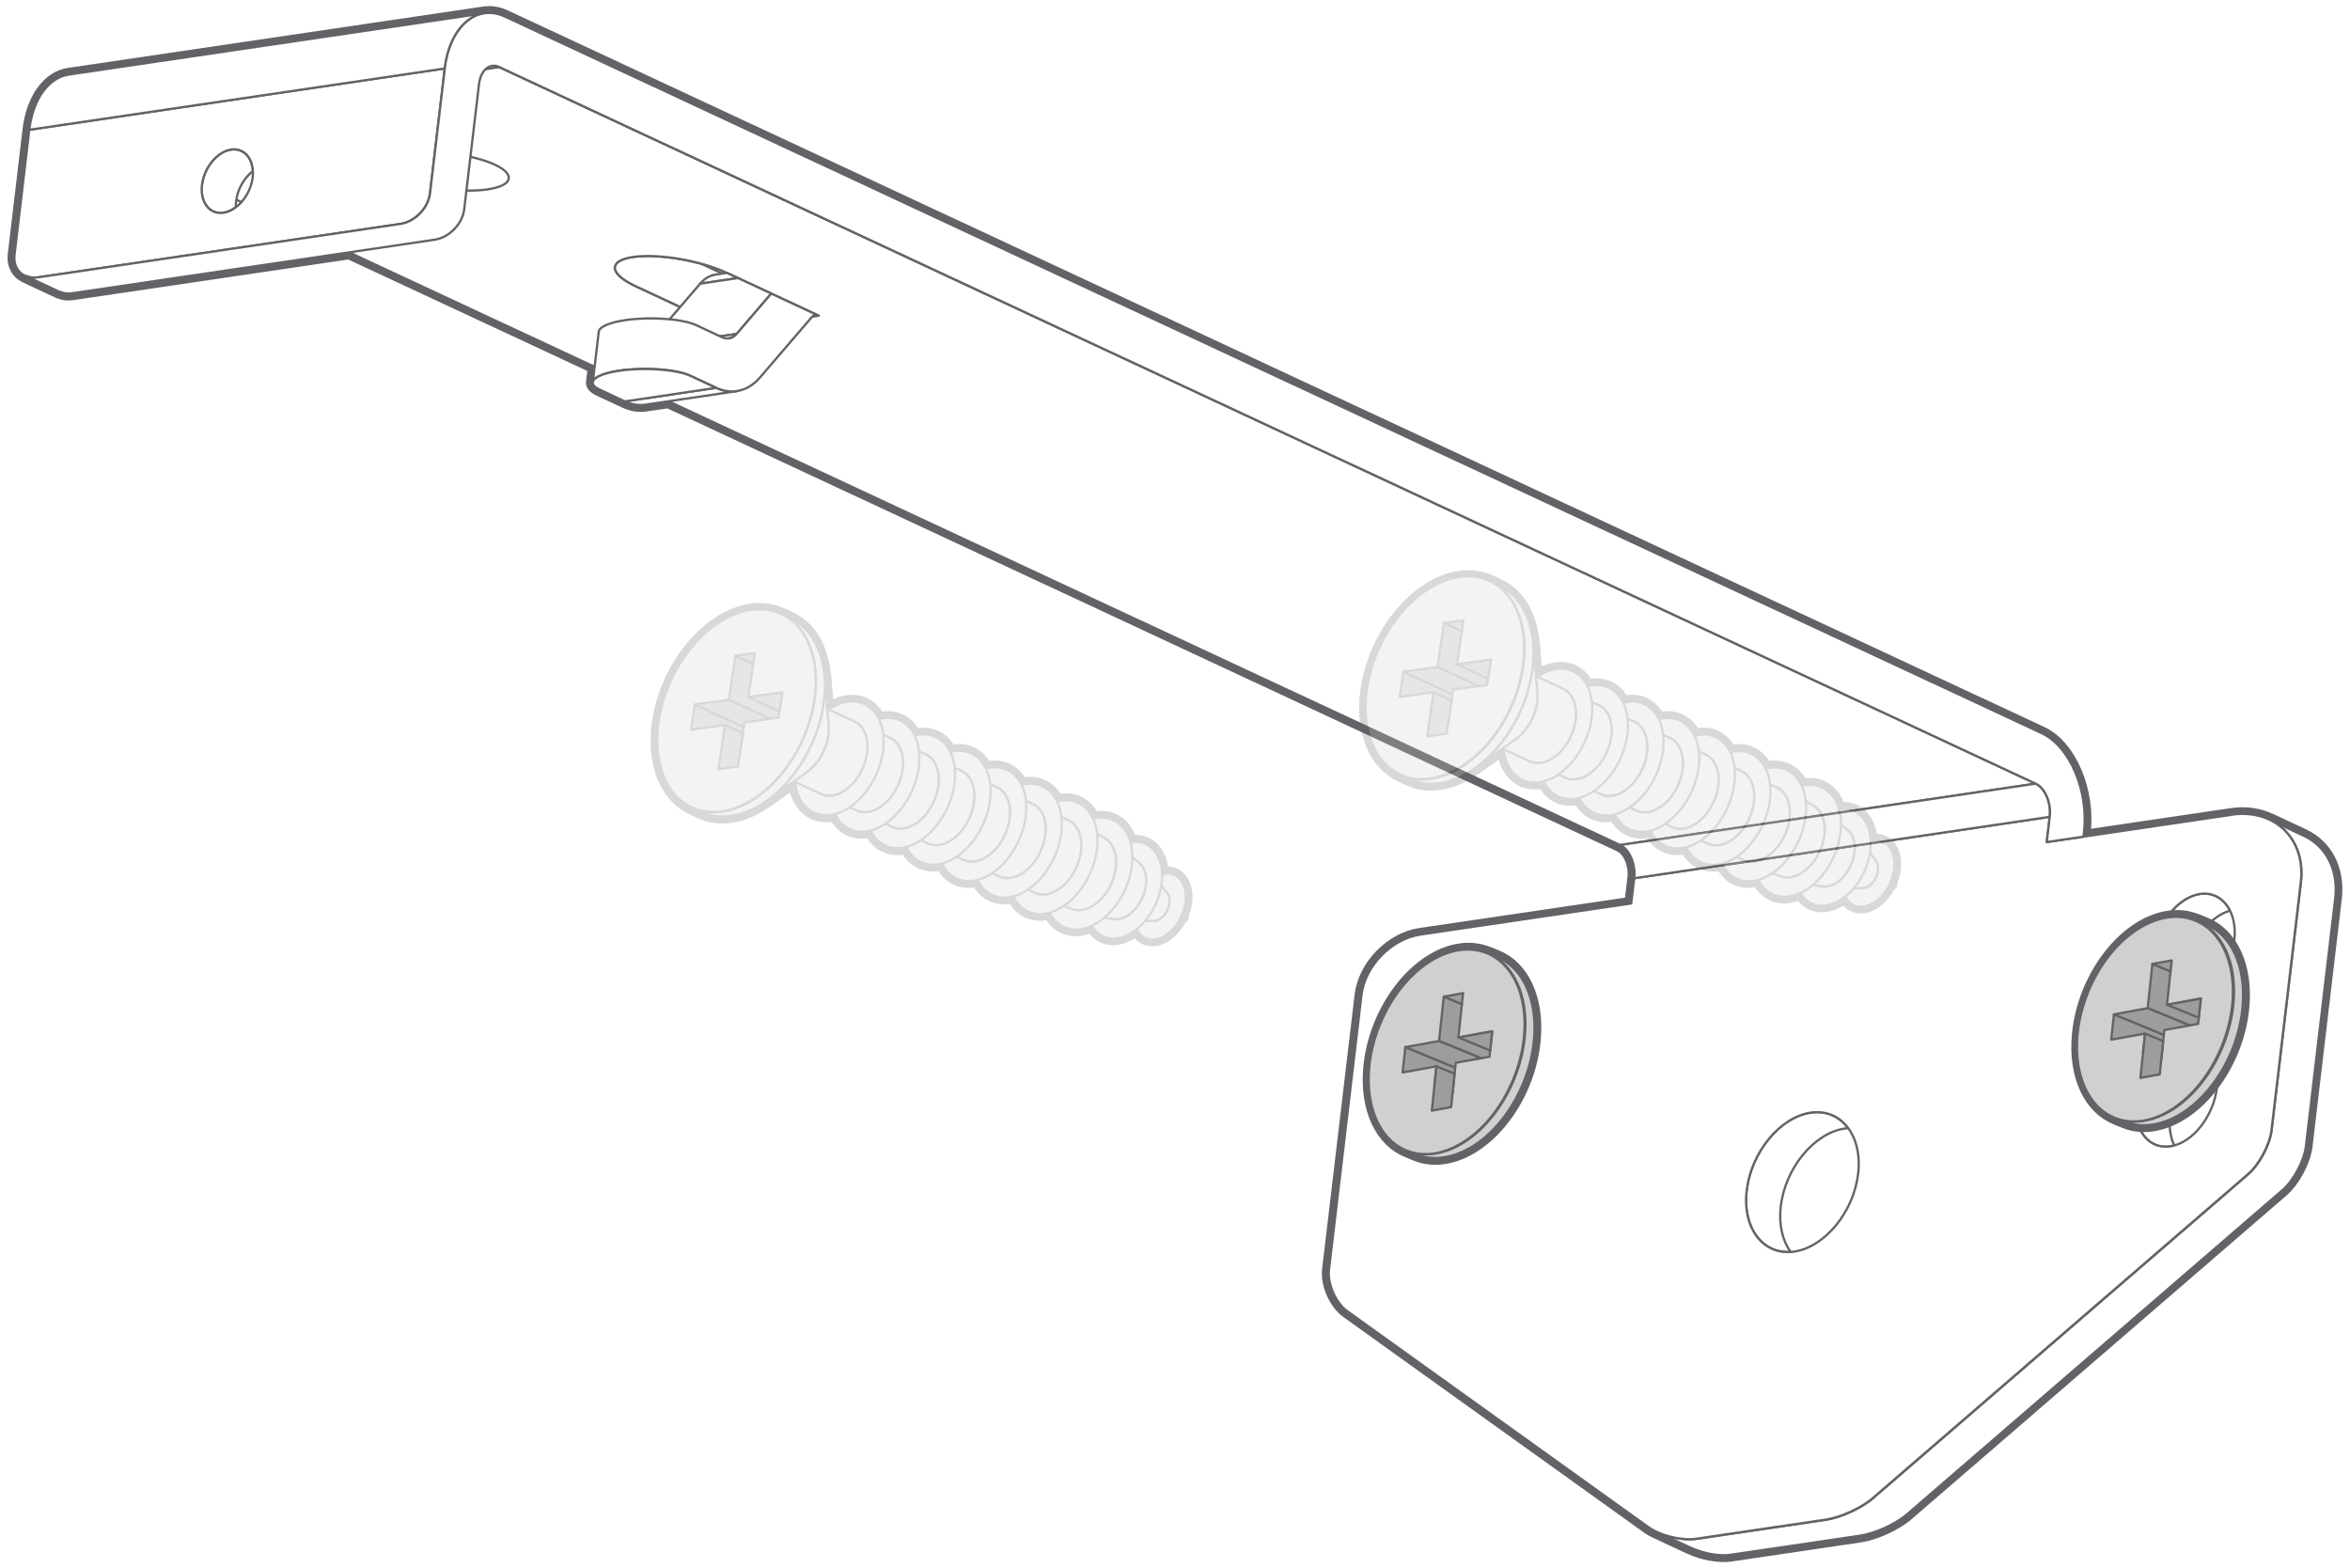 <svg viewBox="0 0 259.14 172.91" xmlns="http://www.w3.org/2000/svg"><path d="m0 0h259.14v172.91h-259.14z" fill="#fff"/><g stroke="#626366" stroke-linejoin="round"><path d="m253.98 92.13-3.6-1.69v.02c-1.22-.6-2.7-.85-4.34-.6l-16.3 2.41.05-.43c.55-4.61-1.55-9.54-4.66-10.99l-169.44-79.02c-.78-.36-1.55-.48-2.28-.37l-45.82 6.77c-2.18.32-3.95 2.63-4.36 6.09l-1.63 13.79c-.12 1.08.36 1.92 1.16 2.3h-.03l3.76 1.76h.05c.4.19.86.27 1.39.19l30.59-4.52 27.05 12.61-.2 1.67c-.06.28.17.56.72.82l2.82 1.32c.77.36 1.54.48 2.28.37l2.52-.37 104.94 48.94c1.04.49 1.74 2.12 1.55 3.66l-.33 2.78-23.25 3.43c-3.2.47-6.12 3.48-6.5 6.69l-3.58 30.23c-.19 1.6.73 3.69 2.04 4.63l33.18 23.79c.3.21.65.4 1.04.57l3.6 1.68h.02c1.34.63 3.13.97 4.42.78l14.3-2.11c1.6-.24 3.91-1.29 5.13-2.35l41.42-35.76c1.22-1.06 2.38-3.23 2.57-4.84l3.23-27.31c.38-3.24-1.07-5.82-3.52-6.94z" fill="none" stroke-width="1.5"/><path d="m253.98 92.13-3.6-1.69v.02c2.35 1.16 3.73 3.69 3.35 6.86l-3.23 27.31c-.19 1.6-1.35 3.78-2.57 4.84l-41.42 35.76c-1.22 1.06-3.53 2.11-5.13 2.35l-14.3 2.11c-1.24.18-2.94-.13-4.26-.71l3.6 1.68h.02c1.34.63 3.13.97 4.42.78l14.3-2.11c1.6-.24 3.91-1.29 5.13-2.35l41.42-35.76c1.22-1.06 2.38-3.23 2.57-4.84l3.23-27.31c.38-3.24-1.07-5.82-3.52-6.94z" fill="#fff" stroke-width=".25"/><path d="m159.65 118.61c.34-2.9 2.44-5.55 4.75-6.13-.64-1.33-1.87-2.08-3.38-1.86-2.46.36-4.77 3.17-5.13 6.23s1.35 5.27 3.81 4.91c.13-.02.25-.07.38-.1-.4-.83-.57-1.87-.43-3.05z" fill="#fff" stroke-width=".25"/><path d="m196.37 133.01c.5-4.21 3.67-8.07 7.05-8.57.13-.02.26-.02.39-.03-.95-1.3-2.41-1.98-4.15-1.72-3.38.5-6.56 4.35-7.05 8.57-.48 4.05 1.68 7 4.85 6.78-.89-1.22-1.33-2.98-1.09-5.03z" fill="#fff" stroke-width=".25"/><path d="m239.29 122.99 1.91-16.17c.36-3.01 2.42-5.77 4.71-6.4-.65-1.32-1.84-2.07-3.31-1.85-2.46.36-4.78 3.29-5.16 6.5l-1.91 16.17c-.38 3.21 1.32 5.54 3.78 5.17.15-.02.3-.06.46-.1-.43-.89-.62-2.03-.47-3.32z" fill="#fff" stroke-width=".25"/><path d="m246.04 89.85-17.54 2.59-2.8.41.33-2.78-45.82 6.77-.33 2.78-23.25 3.43c-3.2.47-6.12 3.48-6.5 6.69l-3.58 30.23c-.19 1.6.73 3.69 2.04 4.63l33.18 23.79c1.31.94 3.7 1.52 5.29 1.28l14.3-2.11c1.6-.24 3.91-1.29 5.13-2.35l41.42-35.76c1.22-1.06 2.38-3.23 2.57-4.84l3.23-27.31c.57-4.81-2.89-8.17-7.68-7.46zm-81.22 25.68c-.36 3.06-2.67 5.87-5.13 6.23s-4.17-1.85-3.81-4.91 2.67-5.87 5.13-6.23 4.17 1.85 3.81 4.91zm40.08 13.91c-.5 4.21-3.67 8.07-7.05 8.57s-5.74-2.54-5.24-6.75 3.67-8.07 7.05-8.57 5.74 2.54 5.24 6.75zm41.48-25.7-1.91 16.17c-.38 3.21-2.7 6.13-5.16 6.5-2.46.36-4.16-1.97-3.78-5.17l1.91-16.17c.38-3.21 2.7-6.13 5.16-6.5 2.46-.36 4.16 1.97 3.78 5.17z" fill="#fff" stroke-width=".25"/><path d="m80.88 30.74-3.53-1.65c-2.61-.72-5.58-1.05-7.57-.75-2.77.41-2.63 1.86.3 3.23l10.15 4.73 5.03-.74 5.03-.74-8.9-4.15-.5.07z" fill="#fff" stroke-width=".25"/><path d="m55.04 7.4-45.83 6.77 169.45 79.01 45.82-6.77zm30.22 28.16-5.03.74-10.15-4.73c-2.93-1.37-3.06-2.82-.3-3.23s7.43.37 10.35 1.74l10.15 4.73-5.03.74z" fill="#fff" stroke-width=".25"/><path d="m54.57 18.16c-2.33-1.09-6.5-1.64-9.26-1.23-2.77.41-3.12 1.63-.79 2.72s6.5 1.64 9.26 1.23 3.12-1.63.79-2.72z" fill="#fff" stroke-width=".25"/><path d="m80.16 30.09-1.26.19c-.62.09-1.21.43-1.7 1l4.18-.62z" fill="#fff" stroke-width=".25"/><path d="m81.38 30.66-4.17.62-6.03 7.02 10.06-1.48 3.81-4.45z" fill="#fff" stroke-width=".25"/><path d="m80.39 37.32-10.06 1.49c.31-.05.61-.22.85-.5l10.06-1.49c-.24.28-.54.45-.85.5z" fill="#fff" stroke-width=".25"/><path d="m81.25 43.13-10.06 1.49c-.74.11-1.51 0-2.28-.37l10.06-1.49c.77.36 1.54.48 2.28.37z" fill="#fff" stroke-width=".25"/><path d="m85.05 32.37-3.81 4.44c-.43.51-1.03.65-1.61.38l-2.82-1.32c-1.55-.72-5.08-.98-7.85-.57-1.78.26-2.82.74-2.93 1.24l-.66 5.57c.11-.5 1.15-.98 2.93-1.24 2.77-.41 6.3-.15 7.85.57l2.82 1.32c1.74.81 3.52.39 4.83-1.13l5.68-6.62c.22-.25.52-.33.81-.19l-5.23-2.44z" fill="#fff" stroke-width=".25"/><path d="m73.94 43.51 5.03-.74-2.82-1.32c-1.55-.72-5.08-.98-7.85-.57s-3.76 1.33-2.21 2.06l2.82 1.32 5.03-.74z" fill="#fff" stroke-width=".25"/><path d="m180.21 96.84c.18-1.54-.51-3.18-1.55-3.66l45.82-6.77c1.04.48 1.74 2.12 1.55 3.66z" fill="#fff" stroke-width=".25"/><path d="m26.04 22.15c.16-1.32.9-2.56 1.85-3.28-.08-1.54-1.06-2.57-2.41-2.38-1.54.23-2.98 1.98-3.21 3.9s.85 3.3 2.38 3.07c.47-.07.94-.3 1.36-.62-.01-.22 0-.45.03-.69z" fill="#fff" stroke-width=".25"/><path d="m49.05 7.54-45.82 6.77-1.63 13.79c-.19 1.61.97 2.72 2.56 2.49h.03l39.97-5.9c1.6-.24 3.06-1.74 3.25-3.35l1.63-13.79zm-21.19 12.02c-.23 1.92-1.67 3.67-3.21 3.9s-2.61-1.15-2.38-3.07 1.67-3.67 3.21-3.9 2.61 1.15 2.38 3.07z" fill="#fff" stroke-width=".25"/><path d="m3.23 14.31c.41-3.46 2.18-5.77 4.36-6.09l45.82-6.76c-2.18.32-3.95 2.63-4.36 6.09z" fill="#fff" stroke-width=".25"/><path d="m225.14 80.84-169.45-79.01c-3.12-1.45-6.09 1.11-6.64 5.72l-1.63 13.79c-.19 1.61-1.65 3.11-3.25 3.35l-33.11 4.88-6.86 1.01s-.02 0-.03 0c-.53.08-1 0-1.4-.19h-.03l3.76 1.76h.05c.4.19.86.27 1.39.19l40-5.91c1.6-.24 3.06-1.74 3.25-3.35l1.63-13.79c.18-1.54 1.17-2.39 2.21-1.91l169.45 79.03c1.04.48 1.74 2.12 1.55 3.66l-.33 2.78 2.8-.41 1.25-.18.05-.43c.55-4.61-1.55-9.54-4.66-10.99z" fill="#fff" stroke-width=".25"/><path d="m243.21 101.91-1-.41s.09.05.13.07c-1.05-.46-2.25-.61-3.56-.34-4.72.96-9 6.73-9.56 12.89-.42 4.57 1.32 8.06 4.17 9.17-.03-.01-.06-.02-.09-.03l1 .41c1.02.42 2.17.53 3.43.27 4.72-.96 9-6.73 9.56-12.89.42-4.52-1.28-7.99-4.08-9.14z" fill="none" stroke-width="1.5"/><path d="m243.21 101.91-1-.41c2.8 1.15 4.5 4.62 4.08 9.14-.57 6.16-4.85 11.93-9.56 12.89-1.26.26-2.41.15-3.43-.27l1 .41c1.02.42 2.17.53 3.43.27 4.72-.96 9-6.73 9.56-12.89.42-4.52-1.28-7.99-4.08-9.14z" fill="#d0d0d0" stroke-width=".25"/><ellipse cx="237.75" cy="112.37" fill="#d0d0d0" rx="11.75" ry="7.95" stroke-width=".25" transform="matrix(.379 -.925 .925 .379 43.58 289.71)"/><path d="m236.32 116.08 2 .82.29-2.79-5.5-2.26-.3 2.79 3.73-.67z" fill="#9d9d9c" stroke-width=".25"/><path d="m242.39 112.9.3-2.79-3.73.68.39-3.68-2-.82-.52 4.88 4.64 1.9z" fill="#9d9d9c" stroke-width=".25"/><path d="m238.67 113.58 2.8-.51-4.64-1.9-3.72.68 5.5 2.26z" fill="#9d9d9c" stroke-width=".25"/><path d="m239.48 105.9-2.13.39 2 .82z" fill="#9d9d9c" stroke-width=".25"/><path d="m238.54 114.79-2-.82-.51 4.89 2.13-.39z" fill="#9d9d9c" stroke-width=".25"/><path d="m242.47 112.22.22-2.11-3.73.68z" fill="#9d9d9c" stroke-width=".25"/><path d="m165.07 105.52-1-.41s.09.05.13.07c-1.05-.46-2.25-.61-3.56-.34-4.72.96-9 6.73-9.56 12.89-.42 4.57 1.32 8.06 4.17 9.17-.03-.01-.06-.02-.09-.03l1 .41c1.02.42 2.17.53 3.43.27 4.72-.96 9-6.73 9.56-12.89.42-4.52-1.28-7.99-4.08-9.14z" fill="none" stroke-width="1.5"/><path d="m165.07 105.52-1-.41c2.8 1.15 4.5 4.62 4.08 9.14-.57 6.16-4.85 11.93-9.56 12.89-1.26.26-2.41.15-3.43-.27l1 .41c1.02.42 2.17.53 3.43.27 4.72-.96 9-6.73 9.56-12.89.42-4.52-1.28-7.99-4.08-9.14z" fill="#d0d0d0" stroke-width=".25"/><ellipse cx="159.61" cy="115.99" fill="#d0d0d0" rx="11.75" ry="7.95" stroke-width=".25" transform="matrix(.379 -.925 .925 .379 -8.26 219.66)"/><path d="m158.18 119.69 2 .83.29-2.8-5.5-2.26-.3 2.8 3.73-.68z" fill="#9d9d9c" stroke-width=".25"/><path d="m164.25 116.52.3-2.8-3.73.68.39-3.68-2-.82-.52 4.89 4.63 1.9z" fill="#9d9d9c" stroke-width=".25"/><path d="m160.53 117.19 2.79-.5-4.63-1.9-3.72.67 5.5 2.26z" fill="#9d9d9c" stroke-width=".25"/><path d="m161.34 109.51-2.13.39 2 .82z" fill="#9d9d9c" stroke-width=".25"/><path d="m160.4 118.4-2-.82-.51 4.89 2.13-.39z" fill="#9d9d9c" stroke-width=".25"/><path d="m164.33 115.84.22-2.12-3.73.68z" fill="#9d9d9c" stroke-width=".25"/><g opacity=".25"><path d="m206.54 92.72c-.09.01-.17.05-.25.07-.07-2.34-1.47-3.88-3.45-3.56-.02 0-.03.01-.05.01-.52-1.85-1.93-2.95-3.77-2.66-.11.02-.22.05-.34.07-.66-1.45-1.95-2.25-3.58-2-.13.02-.26.05-.4.09-.67-1.39-1.94-2.16-3.53-1.9-.13.02-.26.05-.4.09-.67-1.39-1.94-2.16-3.53-1.9-.13.02-.26.05-.4.09-.67-1.39-1.94-2.16-3.53-1.9-.13.02-.26.05-.4.09-.67-1.39-1.94-2.16-3.53-1.9-.13.02-.26.05-.4.09-.67-1.39-1.94-2.16-3.53-1.9-.13.02-.26.05-.4.09-.67-1.39-1.94-2.16-3.53-1.9-.69.11-1.38.41-2.02.84l-.14-.06c-.1-1.21-.2-2.42-.3-3.63.02.28.02.58.02.87-.05-3.49-1.49-6.16-3.79-7.23l-.99-.46s.08.06.13.08c-1.03-.51-2.22-.71-3.55-.5-4.75.76-9.28 6.34-10.12 12.46-.62 4.54.97 8.11 3.77 9.34-.03-.01-.06-.02-.09-.03l.99.46c1 .46 2.15.62 3.41.42 1.38-.22 2.74-.86 4-1.79-.05.04-.1.08-.14.12.99-.71 1.97-1.41 2.96-2.12l.14.06c.27 2.43 1.85 3.98 4.02 3.63.13-.02.26-.05.4-.09.67 1.39 1.94 2.16 3.53 1.9.13-.02.26-.05.4-.09.67 1.39 1.94 2.16 3.53 1.9.13-.02.26-.05.4-.09.67 1.39 1.94 2.16 3.53 1.9.13-.02.26-.05.4-.09.67 1.39 1.94 2.16 3.53 1.9.13-.02.26-.05.4-.09.67 1.39 1.94 2.16 3.53 1.9.13-.02.26-.05.4-.09.67 1.39 1.94 2.16 3.53 1.9.17-.03.33-.06.49-.11.67 1.33 1.91 2.07 3.45 1.82.4-.06.8-.2 1.19-.38.6 1.01 1.6 1.56 2.85 1.37.73-.12 1.44-.49 2.09-1.01.39.83 1.13 1.3 2.07 1.15 1.12-.18 2.19-1.18 2.81-2.46.05-.01.1-.02.14-.03-.02-.04-.04-.07-.06-.11.21-.46.36-.96.42-1.47.27-2-.77-3.43-2.32-3.18z" fill="none" stroke-width="1.5"/><g stroke-width=".25"><path d="m207.24 95.42c.2.29.73 1.04 1.26 2.06-.18.04-.6.14-1.18.23-.37.06-.75.11-1.15.15.58-.09 1.14-.78 1.24-1.53.05-.37-.02-.69-.17-.9z" fill="#d0d0d0"/><path d="m206.54 92.72c-1.55.25-3.04 2.07-3.31 4.07s.77 3.43 2.32 3.18 3.04-2.07 3.31-4.07-.77-3.43-2.32-3.18zm.54 3.3c-.13.93-.81 1.77-1.53 1.89-.72.11-1.2-.55-1.08-1.47.13-.93.81-1.77 1.53-1.89.72-.11 1.2.55 1.08 1.47z" fill="#d0d0d0"/><path d="m204.11 91.85c.43.39 1.56 1.44 2.74 3.03.2.27.29.67.23 1.14-.13.93-.81 1.77-1.53 1.89-1.1.07-2.33.05-3.67-.12 1.35-.22 2.64-1.81 2.88-3.55.14-1.04-.12-1.9-.65-2.38z" fill="#d0d0d0"/><path d="m202.84 89.24c-2.27.36-4.44 3.03-4.83 5.95-.4 2.93 1.12 5.01 3.39 4.65s4.43-3.03 4.83-5.95c.4-2.93-1.12-5.01-3.39-4.65zm1.63 4.81c-.25 1.81-1.58 3.46-2.99 3.68s-2.34-1.06-2.09-2.87 1.58-3.46 2.99-3.68 2.34 1.06 2.09 2.87z" fill="#d0d0d0"/><path d="m203.78 91.56c-1.53-1.36-2.93-2.2-3.45-2.52.88.53 1.35 1.75 1.15 3.27-.3 2.22-1.94 4.24-3.66 4.51-.38.06-.73.03-1.04-.07 2.03.68 3.58.91 4.16.99.18.02.36.02.56 0 1.4-.22 2.74-1.87 2.99-3.68.15-1.09-.13-1.99-.69-2.49z" fill="#d0d0d0"/><path d="m199.02 86.59c-2.63.42-5.13 3.5-5.59 6.88s1.29 5.79 3.92 5.37 5.13-3.5 5.59-6.88-1.29-5.79-3.92-5.37zm2.15 5.55c-.31 2.24-1.96 4.28-3.7 4.56s-2.9-1.32-2.6-3.56 1.96-4.28 3.7-4.56 2.9 1.32 2.6 3.56z" fill="#d0d0d0"/><path d="m199.97 88.82c-.29-.16-.57-.32-.86-.48l-.85-.43c.06.03.12.07.18.11-.07-.04-.13-.09-.21-.12l-1.97-.91c1.03.47 1.61 1.8 1.38 3.49-.31 2.3-2.01 4.39-3.79 4.67l1.97.91c-.46.07-.88.02-1.25-.14l.88.37c.31.12.62.24.92.35.33.12.69.15 1.09.09 1.74-.28 3.4-2.32 3.7-4.56.21-1.56-.29-2.81-1.19-3.33z" fill="#d0d0d0"/><path d="m195.11 84.67c-2.67.42-5.22 3.56-5.69 7s1.32 5.89 3.99 5.46c2.67-.42 5.22-3.56 5.68-7 .47-3.44-1.32-5.89-3.99-5.46zm2.21 5.65c-.31 2.3-2.01 4.39-3.79 4.67s-2.97-1.35-2.66-3.64c.31-2.3 2.01-4.39 3.79-4.67s2.97 1.35 2.66 3.64z" fill="#d0d0d0"/><path d="m195.94 86.83-3.61-1.67c1.03.48 1.61 1.8 1.38 3.49-.31 2.3-2.01 4.39-3.79 4.67-.47.08-.91.01-1.28-.16l3.61 1.67c.37.17.81.23 1.28.16 1.78-.28 3.48-2.37 3.79-4.67.23-1.68-.35-3.01-1.38-3.49z" fill="#d0d0d0"/><path d="m191.18 82.86c-2.67.42-5.22 3.56-5.69 7s1.32 5.89 3.99 5.46 5.22-3.56 5.68-7-1.32-5.89-3.99-5.46zm2.21 5.65c-.31 2.3-2.01 4.39-3.79 4.67s-2.97-1.35-2.66-3.64c.31-2.3 2.01-4.39 3.79-4.67s2.97 1.35 2.66 3.64z" fill="#d0d0d0"/><path d="m192.01 85.02-3.61-1.67c1.03.47 1.61 1.8 1.38 3.49-.31 2.3-2.01 4.39-3.79 4.67-.47.08-.91.02-1.28-.16l3.61 1.67c.37.17.8.23 1.28.16 1.78-.28 3.48-2.37 3.79-4.67.23-1.68-.35-3.01-1.38-3.49z" fill="#d0d0d0"/><path d="m187.25 81.04c-2.67.42-5.22 3.56-5.69 7s1.32 5.89 3.99 5.46c2.67-.42 5.22-3.56 5.69-7s-1.32-5.89-3.99-5.46zm2.21 5.65c-.31 2.3-2.01 4.39-3.79 4.67s-2.97-1.35-2.66-3.64c.31-2.3 2.01-4.39 3.79-4.67s2.97 1.35 2.66 3.64z" fill="#d0d0d0"/><path d="m188.08 83.2-3.61-1.67c1.03.47 1.61 1.8 1.38 3.49-.31 2.3-2.01 4.39-3.79 4.67-.47.08-.91.01-1.28-.16l3.61 1.67c.37.17.81.23 1.28.16 1.78-.28 3.48-2.37 3.79-4.67.23-1.68-.35-3.01-1.38-3.49z" fill="#d0d0d0"/><path d="m183.32 79.22c-2.67.42-5.22 3.56-5.69 7s1.32 5.89 3.99 5.46 5.22-3.56 5.69-7-1.32-5.89-3.99-5.46zm2.21 5.65c-.31 2.3-2.01 4.39-3.79 4.67s-2.97-1.35-2.66-3.64c.31-2.3 2.01-4.39 3.79-4.67s2.97 1.35 2.66 3.64z" fill="#d0d0d0"/><path d="m184.15 81.38-3.61-1.67c1.03.48 1.61 1.8 1.38 3.49-.31 2.3-2.01 4.39-3.79 4.67-.47.08-.91.02-1.28-.16l3.61 1.67c.37.17.8.23 1.28.16 1.78-.28 3.48-2.37 3.79-4.67.23-1.68-.35-3.01-1.38-3.49z" fill="#d0d0d0"/><path d="m179.39 77.41c-2.67.42-5.22 3.56-5.69 7s1.32 5.89 3.99 5.46 5.22-3.56 5.69-7-1.32-5.89-3.99-5.46zm2.21 5.65c-.31 2.3-2.01 4.39-3.79 4.67s-2.97-1.35-2.66-3.64c.31-2.3 2.01-4.39 3.79-4.67s2.97 1.35 2.66 3.64z" fill="#d0d0d0"/><path d="m180.22 79.57-3.61-1.67c1.03.47 1.61 1.8 1.38 3.49-.31 2.3-2.01 4.39-3.79 4.67-.47.08-.91.02-1.28-.16l3.61 1.67c.37.17.81.23 1.28.16 1.78-.28 3.48-2.37 3.79-4.67.23-1.68-.35-3.01-1.38-3.49z" fill="#d0d0d0"/><path d="m175.45 75.59c-2.67.42-5.22 3.56-5.68 7-.47 3.44 1.32 5.89 3.99 5.46s5.22-3.56 5.69-7-1.32-5.89-3.99-5.46zm2.21 5.65c-.31 2.3-2.01 4.39-3.79 4.67s-2.97-1.35-2.66-3.64c.31-2.3 2.01-4.39 3.79-4.67s2.97 1.35 2.66 3.64z" fill="#d0d0d0"/><path d="m176.29 77.75-3.6-1.66c1.03.48 1.61 1.8 1.38 3.49-.31 2.3-2.01 4.39-3.79 4.67-.47.08-.91.02-1.28-.16l3.6 1.66c.37.17.81.23 1.28.16 1.78-.28 3.48-2.37 3.79-4.67.23-1.68-.35-3.01-1.38-3.49z" fill="#d0d0d0"/><path d="m171.52 73.78c-2.67.42-5.22 3.56-5.69 7s1.32 5.89 3.99 5.46c2.67-.42 5.22-3.56 5.69-7s-1.32-5.89-3.99-5.46zm2.21 5.65c-.31 2.3-2.01 4.39-3.79 4.67s-2.97-1.35-2.66-3.64c.31-2.3 2.01-4.39 3.79-4.67s2.97 1.35 2.66 3.64z" fill="#d0d0d0"/><path d="m172.36 75.94-4.25-1.97c1.03.47 1.61 1.8 1.38 3.49-.31 2.3-2.01 4.39-3.79 4.67-.47.08-.91.02-1.28-.16l4.25 1.97c.37.17.81.23 1.28.16 1.78-.28 3.48-2.37 3.79-4.67.23-1.68-.35-3.01-1.38-3.49z" fill="#d0d0d0"/><path d="m169.06 70.93c.15 1.81.3 3.62.46 5.42.03.35.02.72-.03 1.1-.23 1.65-1.17 3.2-2.34 4.04l-4.43 3.17c3.14-2.25 5.66-6.38 6.26-10.79.14-1.04.17-2.03.09-2.95z" fill="#d0d0d0"/><path d="m165.29 64.57-.99-.46c2.74 1.27 4.29 4.81 3.68 9.31-.83 6.13-5.36 11.71-10.12 12.46-1.27.2-2.42.04-3.42-.42l.99.46c1 .46 2.15.62 3.42.42 4.75-.76 9.28-6.34 10.12-12.46.61-4.5-.93-8.04-3.68-9.31z" fill="#d0d0d0"/><ellipse cx="159.38" cy="74.79" fill="#d0d0d0" rx="11.75" ry="7.95" transform="matrix(.419 -.908 .908 .419 24.64 188.11)"/><path d="m157.78 78.43 1.97.91.41-2.78-5.4-2.49-.41 2.78 3.75-.52z" fill="#9d9d9c"/><path d="m163.99 75.52.42-2.77-3.75.51.54-3.66-1.96-.91-.73 4.86 4.55 2.1z" fill="#9d9d9c"/><path d="m160.24 76.04 2.82-.39-4.55-2.1-3.75.52 5.4 2.49z" fill="#9d9d9c"/><path d="m161.38 68.4-2.14.29 1.96.91z" fill="#9d9d9c"/><path d="m160.06 77.24-1.96-.91-.73 4.86 2.15-.29z" fill="#9d9d9c"/><path d="m164.09 74.85.32-2.1-3.75.51z" fill="#9d9d9c"/></g></g><g opacity=".25"><path d="m128.4 96.34c-.09.01-.17.05-.25.07-.07-2.34-1.47-3.88-3.45-3.56-.02 0-.03.01-.05.01-.52-1.85-1.93-2.95-3.77-2.66-.11.02-.22.05-.34.07-.66-1.45-1.95-2.25-3.58-2-.13.02-.26.05-.4.09-.67-1.39-1.94-2.16-3.53-1.9-.13.02-.26.05-.4.09-.67-1.39-1.94-2.16-3.53-1.9-.13.02-.26.05-.4.09-.67-1.39-1.94-2.16-3.53-1.9-.13.02-.26.05-.4.09-.67-1.39-1.94-2.16-3.53-1.9-.13.02-.26.05-.4.09-.67-1.39-1.94-2.16-3.53-1.9-.13.02-.26.05-.4.09-.67-1.39-1.94-2.16-3.53-1.9-.69.11-1.38.41-2.02.84l-.14-.06c-.1-1.21-.2-2.42-.3-3.63.02.28.02.58.02.87-.05-3.49-1.49-6.16-3.79-7.23l-.99-.46s.08.06.13.08c-1.03-.51-2.22-.71-3.55-.5-4.75.76-9.28 6.34-10.12 12.46-.62 4.54.97 8.11 3.77 9.34-.03-.01-.06-.02-.09-.03l.99.46c1 .46 2.15.62 3.41.42 1.38-.22 2.74-.86 4-1.79-.05.04-.1.08-.14.12.99-.71 1.97-1.41 2.96-2.12l.14.06c.27 2.43 1.85 3.98 4.02 3.63.13-.02.26-.05.4-.09.67 1.39 1.94 2.16 3.53 1.9.13-.02.26-.05.4-.09.67 1.39 1.94 2.16 3.53 1.9.13-.02.26-.05.4-.09.67 1.39 1.94 2.16 3.53 1.9.13-.02.26-.05.4-.09.67 1.39 1.94 2.16 3.53 1.9.13-.02.26-.05.4-.09.67 1.39 1.94 2.16 3.53 1.9.13-.02.26-.05.4-.09.67 1.39 1.94 2.16 3.53 1.9.17-.03.33-.06.49-.11.67 1.33 1.91 2.07 3.45 1.82.4-.06.8-.2 1.19-.38.6 1.01 1.6 1.56 2.85 1.37.73-.12 1.44-.49 2.09-1.01.39.83 1.13 1.3 2.07 1.15 1.12-.18 2.19-1.18 2.81-2.46.05-.01.1-.02.14-.03-.02-.04-.04-.07-.06-.11.21-.46.36-.96.42-1.47.27-2-.77-3.43-2.32-3.18z" fill="none" stroke-width="1.5"/><g stroke-width=".25"><path d="m129.1 99.03c.2.29.73 1.04 1.26 2.06-.18.04-.6.14-1.18.23-.37.06-.75.11-1.15.15.58-.09 1.14-.78 1.24-1.53.05-.37-.02-.69-.17-.9z" fill="#d0d0d0"/><path d="m128.4 96.34c-1.55.25-3.04 2.07-3.31 4.07s.77 3.43 2.32 3.18 3.04-2.07 3.31-4.07-.77-3.43-2.32-3.18zm.54 3.3c-.13.93-.81 1.77-1.53 1.89-.72.11-1.2-.55-1.08-1.47.13-.93.81-1.77 1.53-1.89.72-.11 1.2.55 1.08 1.47z" fill="#d0d0d0"/><path d="m125.97 95.46c.43.39 1.56 1.44 2.74 3.03.2.27.29.67.23 1.14-.13.93-.81 1.77-1.53 1.89-1.1.07-2.33.05-3.67-.12 1.35-.22 2.64-1.81 2.88-3.55.14-1.04-.12-1.9-.65-2.38z" fill="#d0d0d0"/><path d="m124.7 92.85c-2.27.36-4.44 3.03-4.83 5.95-.4 2.93 1.12 5.01 3.39 4.65s4.43-3.03 4.83-5.95c.4-2.93-1.12-5.01-3.39-4.65zm1.63 4.81c-.25 1.81-1.58 3.46-2.99 3.68s-2.34-1.06-2.09-2.87 1.58-3.46 2.99-3.68 2.34 1.06 2.09 2.87z" fill="#d0d0d0"/><path d="m125.64 95.17c-1.53-1.36-2.93-2.2-3.45-2.52.88.53 1.35 1.75 1.15 3.27-.3 2.22-1.94 4.24-3.66 4.51-.38.06-.73.03-1.04-.07 2.03.68 3.58.91 4.16.99.18.02.36.02.56 0 1.4-.22 2.74-1.87 2.99-3.68.15-1.09-.13-1.99-.69-2.49z" fill="#d0d0d0"/><path d="m120.88 90.2c-2.63.42-5.13 3.5-5.59 6.88s1.29 5.79 3.92 5.37 5.13-3.5 5.59-6.88-1.29-5.79-3.92-5.37zm2.15 5.55c-.31 2.24-1.96 4.28-3.7 4.56s-2.9-1.32-2.6-3.56 1.96-4.28 3.7-4.56 2.9 1.32 2.6 3.56z" fill="#d0d0d0"/><path d="m121.83 92.43c-.29-.16-.57-.32-.86-.48l-.85-.43c.06.03.12.07.18.11-.07-.04-.13-.09-.21-.12l-1.97-.91c1.03.47 1.61 1.8 1.38 3.49-.31 2.3-2.01 4.39-3.79 4.67l1.97.91c-.46.07-.88.02-1.25-.14l.88.37c.31.12.62.24.92.35.33.12.69.15 1.09.09 1.74-.28 3.4-2.32 3.7-4.56.21-1.56-.29-2.81-1.19-3.33z" fill="#d0d0d0"/><path d="m116.97 88.28c-2.67.42-5.22 3.56-5.69 7s1.32 5.89 3.99 5.46c2.67-.42 5.22-3.56 5.68-7 .47-3.44-1.32-5.89-3.99-5.46zm2.21 5.65c-.31 2.3-2.01 4.39-3.79 4.67s-2.97-1.35-2.66-3.64c.31-2.3 2.01-4.39 3.79-4.67s2.97 1.35 2.66 3.64z" fill="#d0d0d0"/><path d="m117.8 90.44-3.61-1.67c1.03.48 1.61 1.8 1.38 3.49-.31 2.3-2.01 4.39-3.79 4.67-.47.08-.91.01-1.28-.16l3.61 1.67c.37.17.81.23 1.28.16 1.78-.28 3.48-2.37 3.79-4.67.23-1.68-.35-3.01-1.38-3.49z" fill="#d0d0d0"/><path d="m113.04 86.47c-2.67.42-5.22 3.56-5.69 7s1.32 5.89 3.99 5.46 5.22-3.56 5.68-7-1.32-5.89-3.99-5.46zm2.21 5.65c-.31 2.3-2.01 4.39-3.79 4.67s-2.97-1.35-2.66-3.64c.31-2.3 2.01-4.39 3.79-4.67s2.97 1.35 2.66 3.64z" fill="#d0d0d0"/><path d="m113.87 88.63-3.61-1.67c1.03.47 1.61 1.8 1.38 3.49-.31 2.3-2.01 4.39-3.79 4.67-.47.08-.91.02-1.28-.16l3.61 1.67c.37.17.8.23 1.28.16 1.78-.28 3.48-2.37 3.79-4.67.23-1.68-.35-3.01-1.38-3.49z" fill="#d0d0d0"/><path d="m109.11 84.65c-2.67.42-5.22 3.56-5.69 7s1.32 5.89 3.99 5.46c2.67-.42 5.22-3.56 5.69-7s-1.32-5.89-3.99-5.46zm2.21 5.65c-.31 2.3-2.01 4.39-3.79 4.67s-2.97-1.35-2.66-3.64c.31-2.3 2.01-4.39 3.79-4.67s2.97 1.35 2.66 3.64z" fill="#d0d0d0"/><path d="m109.94 86.81-3.61-1.67c1.03.47 1.61 1.8 1.38 3.49-.31 2.3-2.01 4.39-3.79 4.67-.47.08-.91.01-1.28-.16l3.61 1.67c.37.17.81.23 1.28.16 1.78-.28 3.48-2.37 3.79-4.67.23-1.68-.35-3.01-1.38-3.49z" fill="#d0d0d0"/><path d="m105.18 82.84c-2.67.42-5.22 3.56-5.69 7s1.32 5.89 3.99 5.46 5.22-3.56 5.69-7-1.32-5.89-3.99-5.46zm2.21 5.65c-.31 2.3-2.01 4.39-3.79 4.67s-2.97-1.35-2.66-3.64c.31-2.3 2.01-4.39 3.79-4.67s2.97 1.35 2.66 3.64z" fill="#d0d0d0"/><path d="m106.01 85-3.61-1.67c1.03.48 1.61 1.8 1.38 3.49-.31 2.3-2.01 4.39-3.79 4.67-.47.08-.91.02-1.28-.16l3.61 1.67c.37.17.8.23 1.28.16 1.78-.28 3.48-2.37 3.79-4.67.23-1.68-.35-3.01-1.38-3.49z" fill="#d0d0d0"/><path d="m101.25 81.02c-2.67.42-5.22 3.56-5.69 7s1.32 5.89 3.99 5.46 5.22-3.56 5.69-7-1.32-5.89-3.99-5.46zm2.21 5.65c-.31 2.3-2.01 4.39-3.79 4.67s-2.97-1.35-2.66-3.64c.31-2.3 2.01-4.39 3.79-4.67s2.97 1.35 2.66 3.64z" fill="#d0d0d0"/><path d="m102.08 83.18-3.61-1.67c1.03.47 1.61 1.8 1.38 3.49-.31 2.3-2.01 4.39-3.79 4.67-.47.08-.91.02-1.28-.16l3.61 1.67c.37.17.81.23 1.28.16 1.78-.28 3.48-2.37 3.79-4.67.23-1.68-.35-3.01-1.38-3.49z" fill="#d0d0d0"/><path d="m97.31 79.2c-2.67.42-5.22 3.56-5.68 7-.47 3.44 1.32 5.89 3.99 5.46s5.22-3.56 5.69-7-1.32-5.89-3.99-5.46zm2.21 5.65c-.31 2.3-2.01 4.39-3.79 4.67s-2.97-1.35-2.66-3.64c.31-2.3 2.01-4.39 3.79-4.67s2.97 1.35 2.66 3.64z" fill="#d0d0d0"/><path d="m98.15 81.36-3.6-1.66c1.03.48 1.61 1.8 1.38 3.49-.31 2.3-2.01 4.39-3.79 4.67-.47.08-.91.02-1.28-.16l3.6 1.66c.37.17.81.23 1.28.16 1.78-.28 3.48-2.37 3.79-4.67.23-1.68-.35-3.01-1.38-3.49z" fill="#d0d0d0"/><path d="m93.38 77.39c-2.67.42-5.22 3.56-5.69 7s1.32 5.89 3.99 5.46c2.67-.42 5.22-3.56 5.69-7s-1.32-5.89-3.99-5.46zm2.21 5.65c-.31 2.3-2.01 4.39-3.79 4.67s-2.97-1.35-2.66-3.64c.31-2.3 2.01-4.39 3.79-4.67s2.97 1.35 2.66 3.64z" fill="#d0d0d0"/><path d="m94.22 79.55-4.25-1.97c1.03.47 1.61 1.8 1.38 3.49-.31 2.3-2.01 4.39-3.79 4.67-.47.08-.91.02-1.28-.16l4.25 1.97c.37.17.81.23 1.28.16 1.78-.28 3.48-2.37 3.79-4.67.23-1.68-.35-3.01-1.38-3.49z" fill="#d0d0d0"/><path d="m90.92 74.54c.15 1.81.3 3.62.46 5.42.03.35.02.72-.03 1.1-.23 1.65-1.17 3.2-2.34 4.04l-4.43 3.17c3.14-2.25 5.66-6.38 6.26-10.79.14-1.04.17-2.03.09-2.95z" fill="#d0d0d0"/><path d="m87.15 68.18-.99-.46c2.74 1.27 4.29 4.81 3.68 9.31-.83 6.13-5.36 11.71-10.12 12.46-1.27.2-2.42.04-3.42-.42l.99.46c1 .46 2.15.62 3.42.42 4.75-.76 9.28-6.34 10.12-12.46.61-4.5-.93-8.04-3.68-9.31z" fill="#d0d0d0"/><ellipse cx="81.24" cy="78.4" fill="#d0d0d0" rx="11.75" ry="7.95" transform="matrix(.419 -.908 .908 .419 -24.01 119.27)"/><path d="m79.64 82.05 1.97.9.41-2.78-5.4-2.49-.41 2.78 3.75-.52z" fill="#9d9d9c"/><path d="m85.85 79.14.42-2.78-3.75.51.54-3.66-1.96-.91-.73 4.87 4.55 2.09z" fill="#9d9d9c"/><path d="m82.1 79.65 2.82-.39-4.55-2.09-3.75.51 5.4 2.49z" fill="#9d9d9c"/><path d="m83.24 72.01-2.14.29 1.96.91z" fill="#9d9d9c"/><path d="m81.92 80.85-1.96-.91-.73 4.87 2.15-.3z" fill="#9d9d9c"/><path d="m85.95 78.46.32-2.1-3.75.51z" fill="#9d9d9c"/></g></g></g></svg>